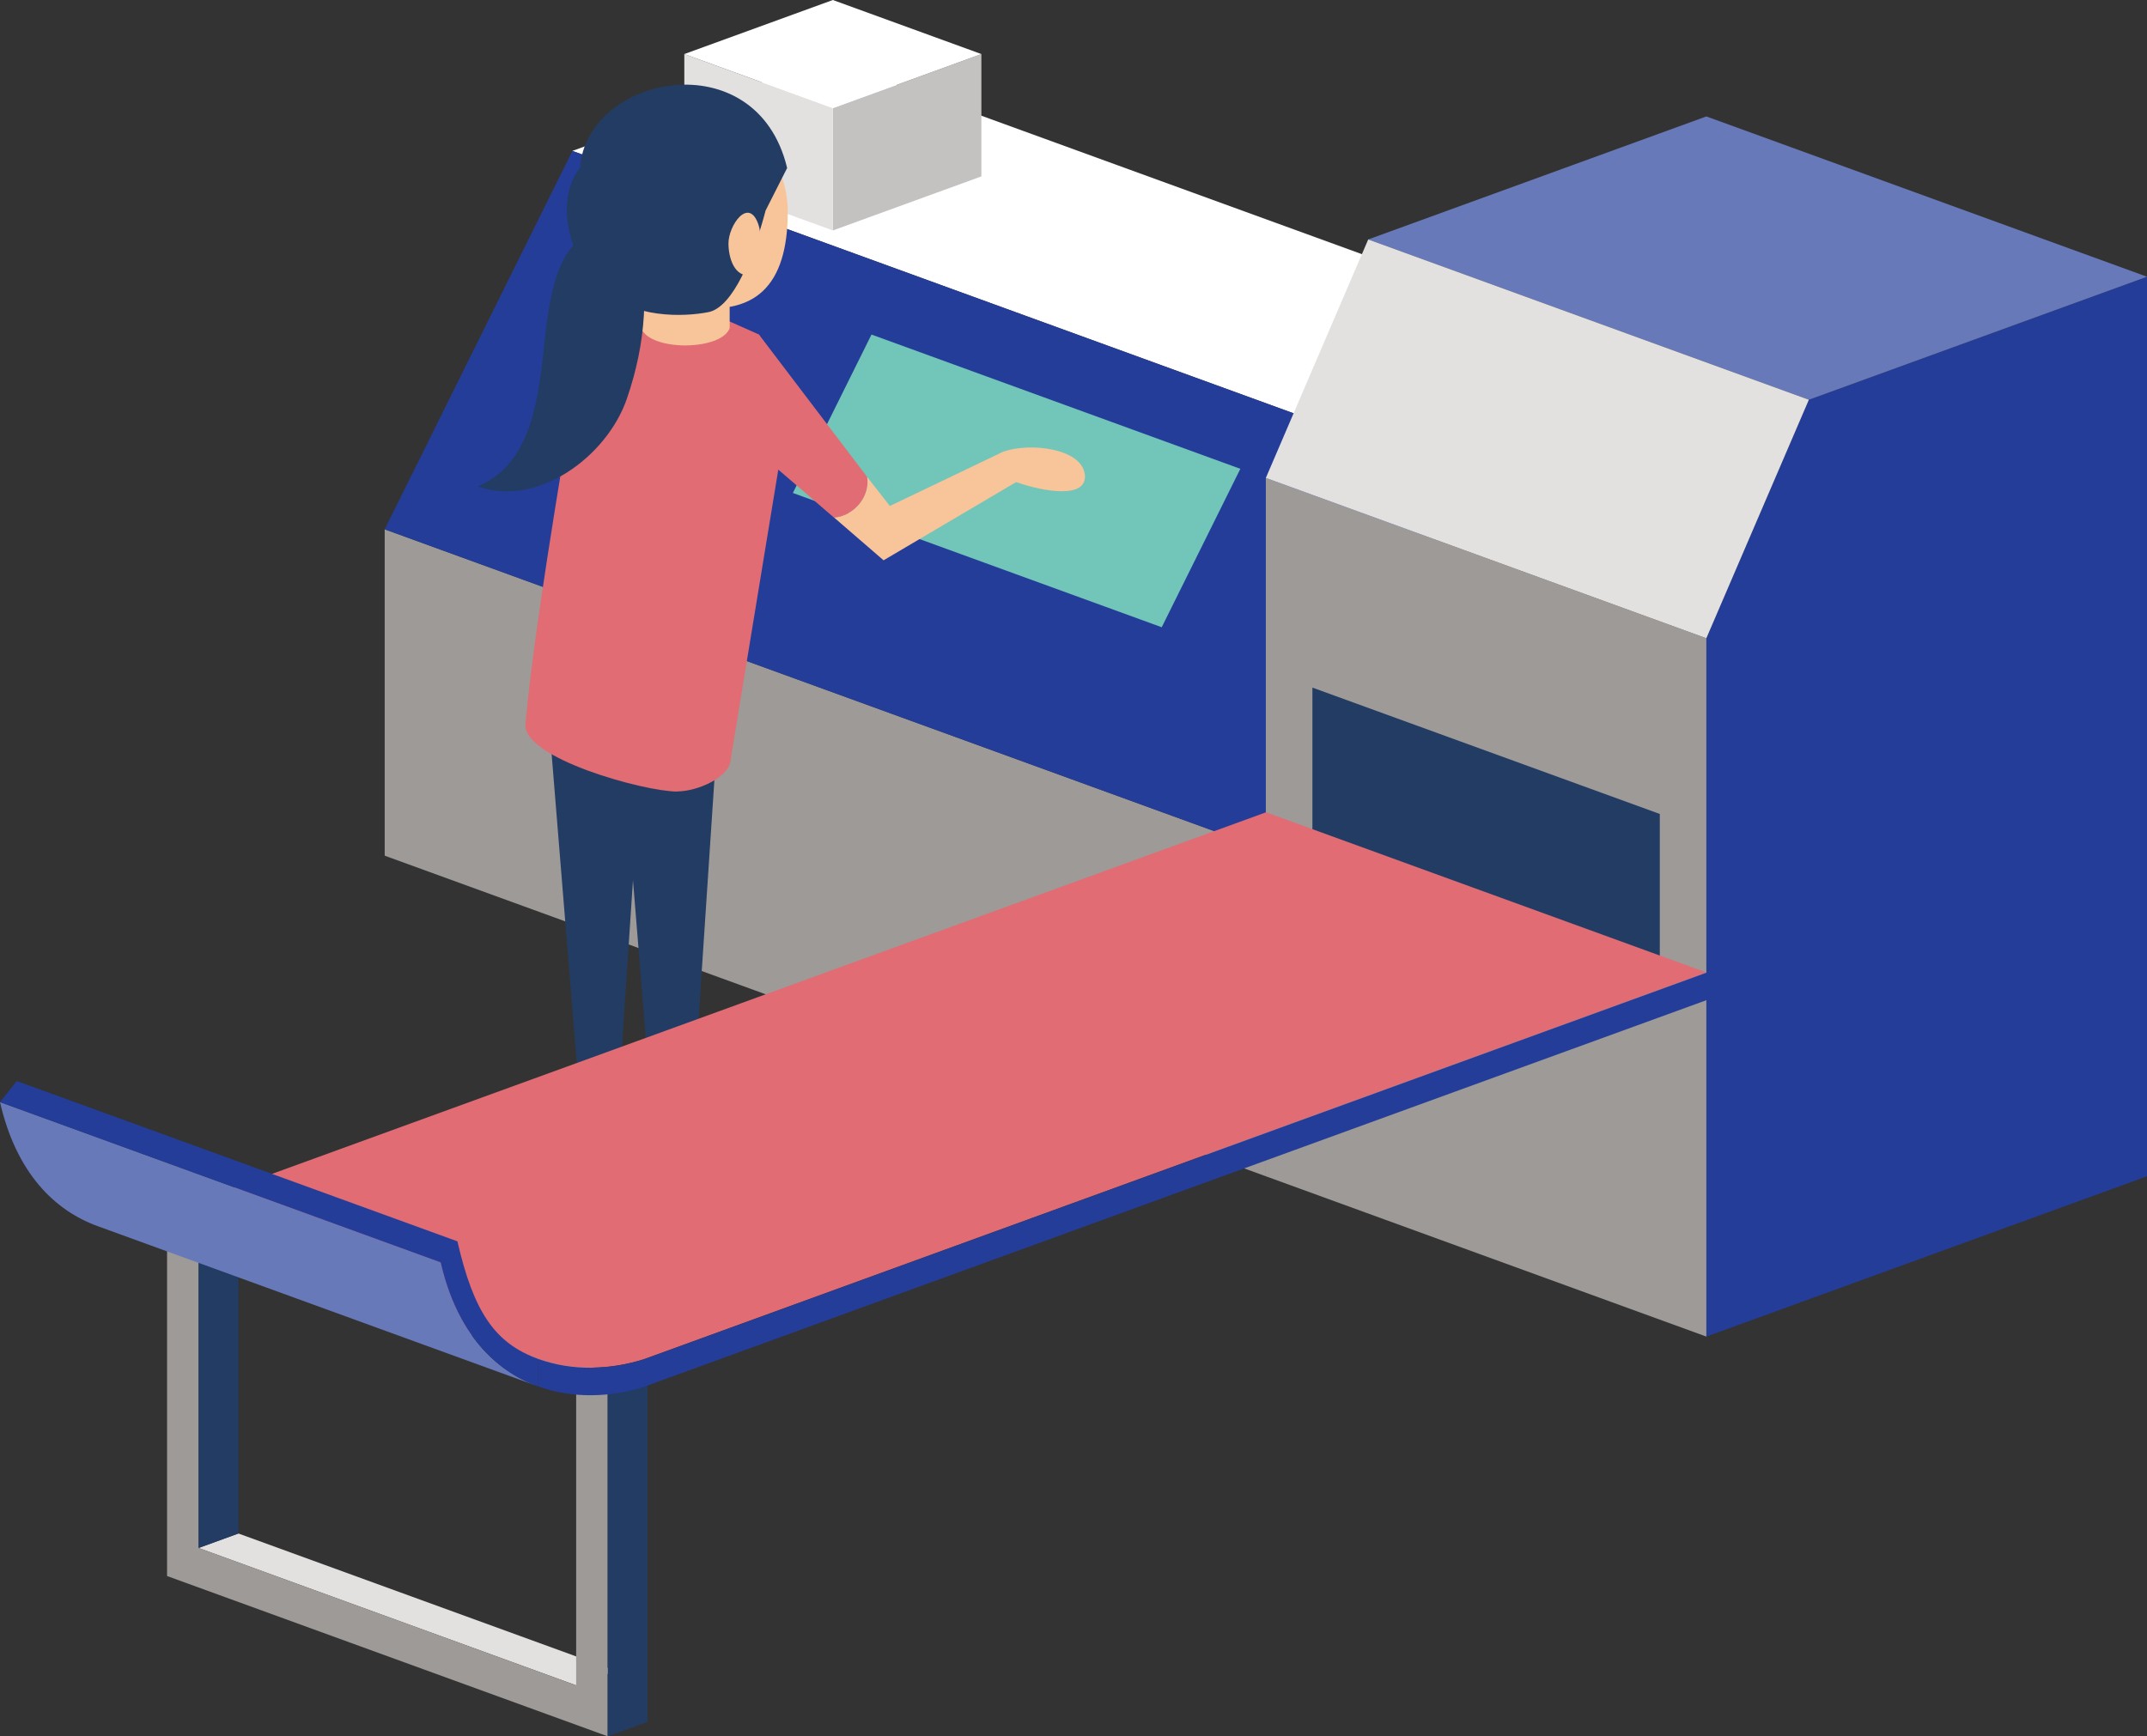 <?xml version="1.0" encoding="UTF-8"?><svg xmlns="http://www.w3.org/2000/svg" viewBox="0 0 160.01 129.44"><rect x="0" y="0" width="160.01" height="129.44" fill="#333333" stroke="none"/><defs><style>.cls-1{fill:#f8c499;}.cls-2{fill:#6879b9;}.cls-3{fill:#fff;}.cls-4{fill:#e2e1e0;}.cls-5{fill:#71c5b9;}.cls-6{fill:#9d9a98;}.cls-7{fill:#c4c2c1;}.cls-8{fill:#e16c74;}.cls-9{fill:#243d99;}.cls-10{fill:#233c64;}.cls-11{fill:#dbdcdc;mix-blend-mode:multiply;}.cls-12{isolation:isolate;}</style></defs><g class="cls-12"><g id="back"><g><g><polygon class="cls-6" points="94.34 63.36 28.67 39.46 28.67 63.79 94.34 87.69 94.34 63.36"/><polygon class="cls-3" points="42.66 11.25 61.5 4.39 127.17 28.29 108.33 35.15 42.66 11.25"/><polygon class="cls-9" points="42.66 11.25 28.67 39.46 94.34 63.36 108.33 35.15 42.66 11.25"/><polygon class="cls-5" points="64.95 24.94 59.09 36.75 86.58 46.76 92.44 34.95 64.95 24.94"/></g><g><polygon class="cls-7" points="62.07 17.18 73.14 13.15 73.14 4.03 62.07 8.06 62.07 17.18"/><polygon class="cls-4" points="62.07 8.06 51 4.03 51 13.15 62.07 17.18 62.07 8.06"/><polygon class="cls-3" points="51 4.03 62.07 0 73.14 4.03 62.07 8.06 51 4.03"/></g><g><ellipse class="cls-11" cx="48.93" cy="91.04" rx="9.26" ry="5.47"/><path class="cls-8" d="M43.76,88.79c-.38,.96-.68,2.57-.16,2.87,.32,.19,1,.48,1.39,.56,1.95-.74,4.72-1.69,5.76-2.12,1.19-.5-1.17-3.12-5.42-1.56l-1.57,.25Z"/><path class="cls-10" d="M45.64,88.8l2.35-35.52-7.17-.65,2.94,36.16c.19,.83,1.79,.96,1.88,.01Z"/><path class="cls-8" d="M49.21,90.66c-.38,.96-.68,2.57-.16,2.87,.32,.19,1,.48,1.39,.56,1.95-.74,4.72-1.69,5.76-2.12,1.19-.5-1.17-3.12-5.42-1.56l-1.57,.25Z"/><path class="cls-10" d="M51.09,90.67l2.35-35.52-7.17-.65,2.94,36.16c.19,.83,1.79,.96,1.88,.01Z"/><path class="cls-8" d="M50.48,59.01c-2.48,0-11.55-2.5-11.32-5.03,.59-6.65,2.52-18.04,3.83-25.9,.21-1.25,.95-3.33,2.64-4.52l2.73-.68c1.22-.33,2.94-.09,4.43,.38l3.78,1.68c1.3,3.85,1.89,5.6,1.89,7.3l-3.99,24.28c0,1.42-2.51,2.48-3.99,2.48Z"/><path class="cls-1" d="M47.7,24.15V14.47l6.68,.52v9.47c-.62,1.77-6.5,1.77-6.68-.31Z"/><path class="cls-1" d="M58.71,15.78c0-4.24-3.44-7.69-7.69-7.69s-7.69,3.44-7.69,7.69,3.44,6.99,7.69,6.99c5.28,.98,7.69-1.49,7.69-6.99Z"/><path class="cls-10" d="M58.67,12.51l-1.61,3.18c-.89,3.38-2.43,7.23-4.27,7.58-1.84,.36-5.63,.49-7.99-1.74s-3.53-6.54-1.57-9.02c.47-6.92,13.14-9.51,15.43,0Z"/><path class="cls-1" d="M56.16,20.43c-1.21,.44-1.85-.88-1.87-2.25-.02-1.37,1.52-3.57,2.24-1.42,.38,1.14-.23,2.68-.37,3.67Z"/><path class="cls-8" d="M64.63,35.56l-8.06-10.61c-1.55,.6-1.8,6.23-.01,8.85,.2,.13,3.09,2.62,5.6,4.79,1.55-.13,2.7-1.6,2.47-3.02Z"/><path class="cls-1" d="M80.84,35.34c-.24-1.9-4.05-2.38-6.07-1.67l-8.45,4.05-1.69-2.16c.23,1.42-.92,2.89-2.47,3.02,1.96,1.7,3.69,3.19,3.69,3.19l9.88-5.83c2.02,.71,5.36,1.31,5.12-.6Z"/><path class="cls-10" d="M47.59,17.38c-5.68-1.73-6.54,3.58-7.04,8.39-.49,4.81-1.23,8.89-4.94,10.49,4.44,1.6,9.63-2.22,11.11-6.54s1.6-8.02,.86-12.34Z"/></g><g><polygon class="cls-4" points="45.9 124.56 42.94 125.64 14.8 115.4 17.77 114.32 45.9 124.56"/><path class="cls-6" d="M12.45,90.36v27.13l32.84,11.95v-27.13l-32.84-11.95Zm30.49,35.28l-28.13-10.24v-23.25l28.13,10.24v23.25Z"/><polygon class="cls-10" points="48.26 101.23 45.29 102.31 45.29 129.44 48.26 128.36 48.26 101.23"/><polygon class="cls-10" points="17.77 87.19 14.8 88.27 14.8 115.4 17.77 114.32 17.77 87.19"/><g><polygon class="cls-9" points="127.17 47.58 127.17 99.64 160.01 87.69 160.01 20.63 134.81 29.8 127.17 47.58"/><polygon class="cls-6" points="127.17 47.58 94.34 35.63 94.34 87.69 127.17 99.64 127.17 47.58"/><polygon class="cls-10" points="123.7 60.68 97.81 51.26 97.81 62.71 123.7 72.13 123.7 60.68"/><polygon class="cls-2" points="101.97 17.85 127.17 8.68 160.01 20.63 134.81 29.8 101.97 17.85"/><polygon class="cls-4" points="101.97 17.85 134.81 29.8 127.17 47.58 94.34 35.63 101.97 17.85"/></g><path class="cls-8" d="M94.34,60.56L15.19,89.36c-2.44,.79-5.31,.93-7.93-.02l32.84,11.95c2.62,.95,5.49,.81,7.93,.02l79.15-28.81-32.84-11.95"/><path class="cls-9" d="M40.1,103.35c2.62,.95,5.49,.81,7.93,.02l79.15-28.81v-2.05l-79.15,28.81c-2.44,.79-5.31,.93-7.93-.02v2.05Z"/><path class="cls-2" d="M7.26,91.4C4.05,90.23,1.21,87.43,0,82.16l32.84,11.95c1.21,5.27,4.05,8.08,7.26,9.24L7.26,91.4Z"/><path class="cls-9" d="M40.1,103.35c-3.21-1.16-6.05-3.97-7.26-9.24L0,82.16l1.25-1.57,32.84,11.95c1.21,5.27,2.8,7.6,6.01,8.76v2.05Z"/></g></g></g></g></svg>